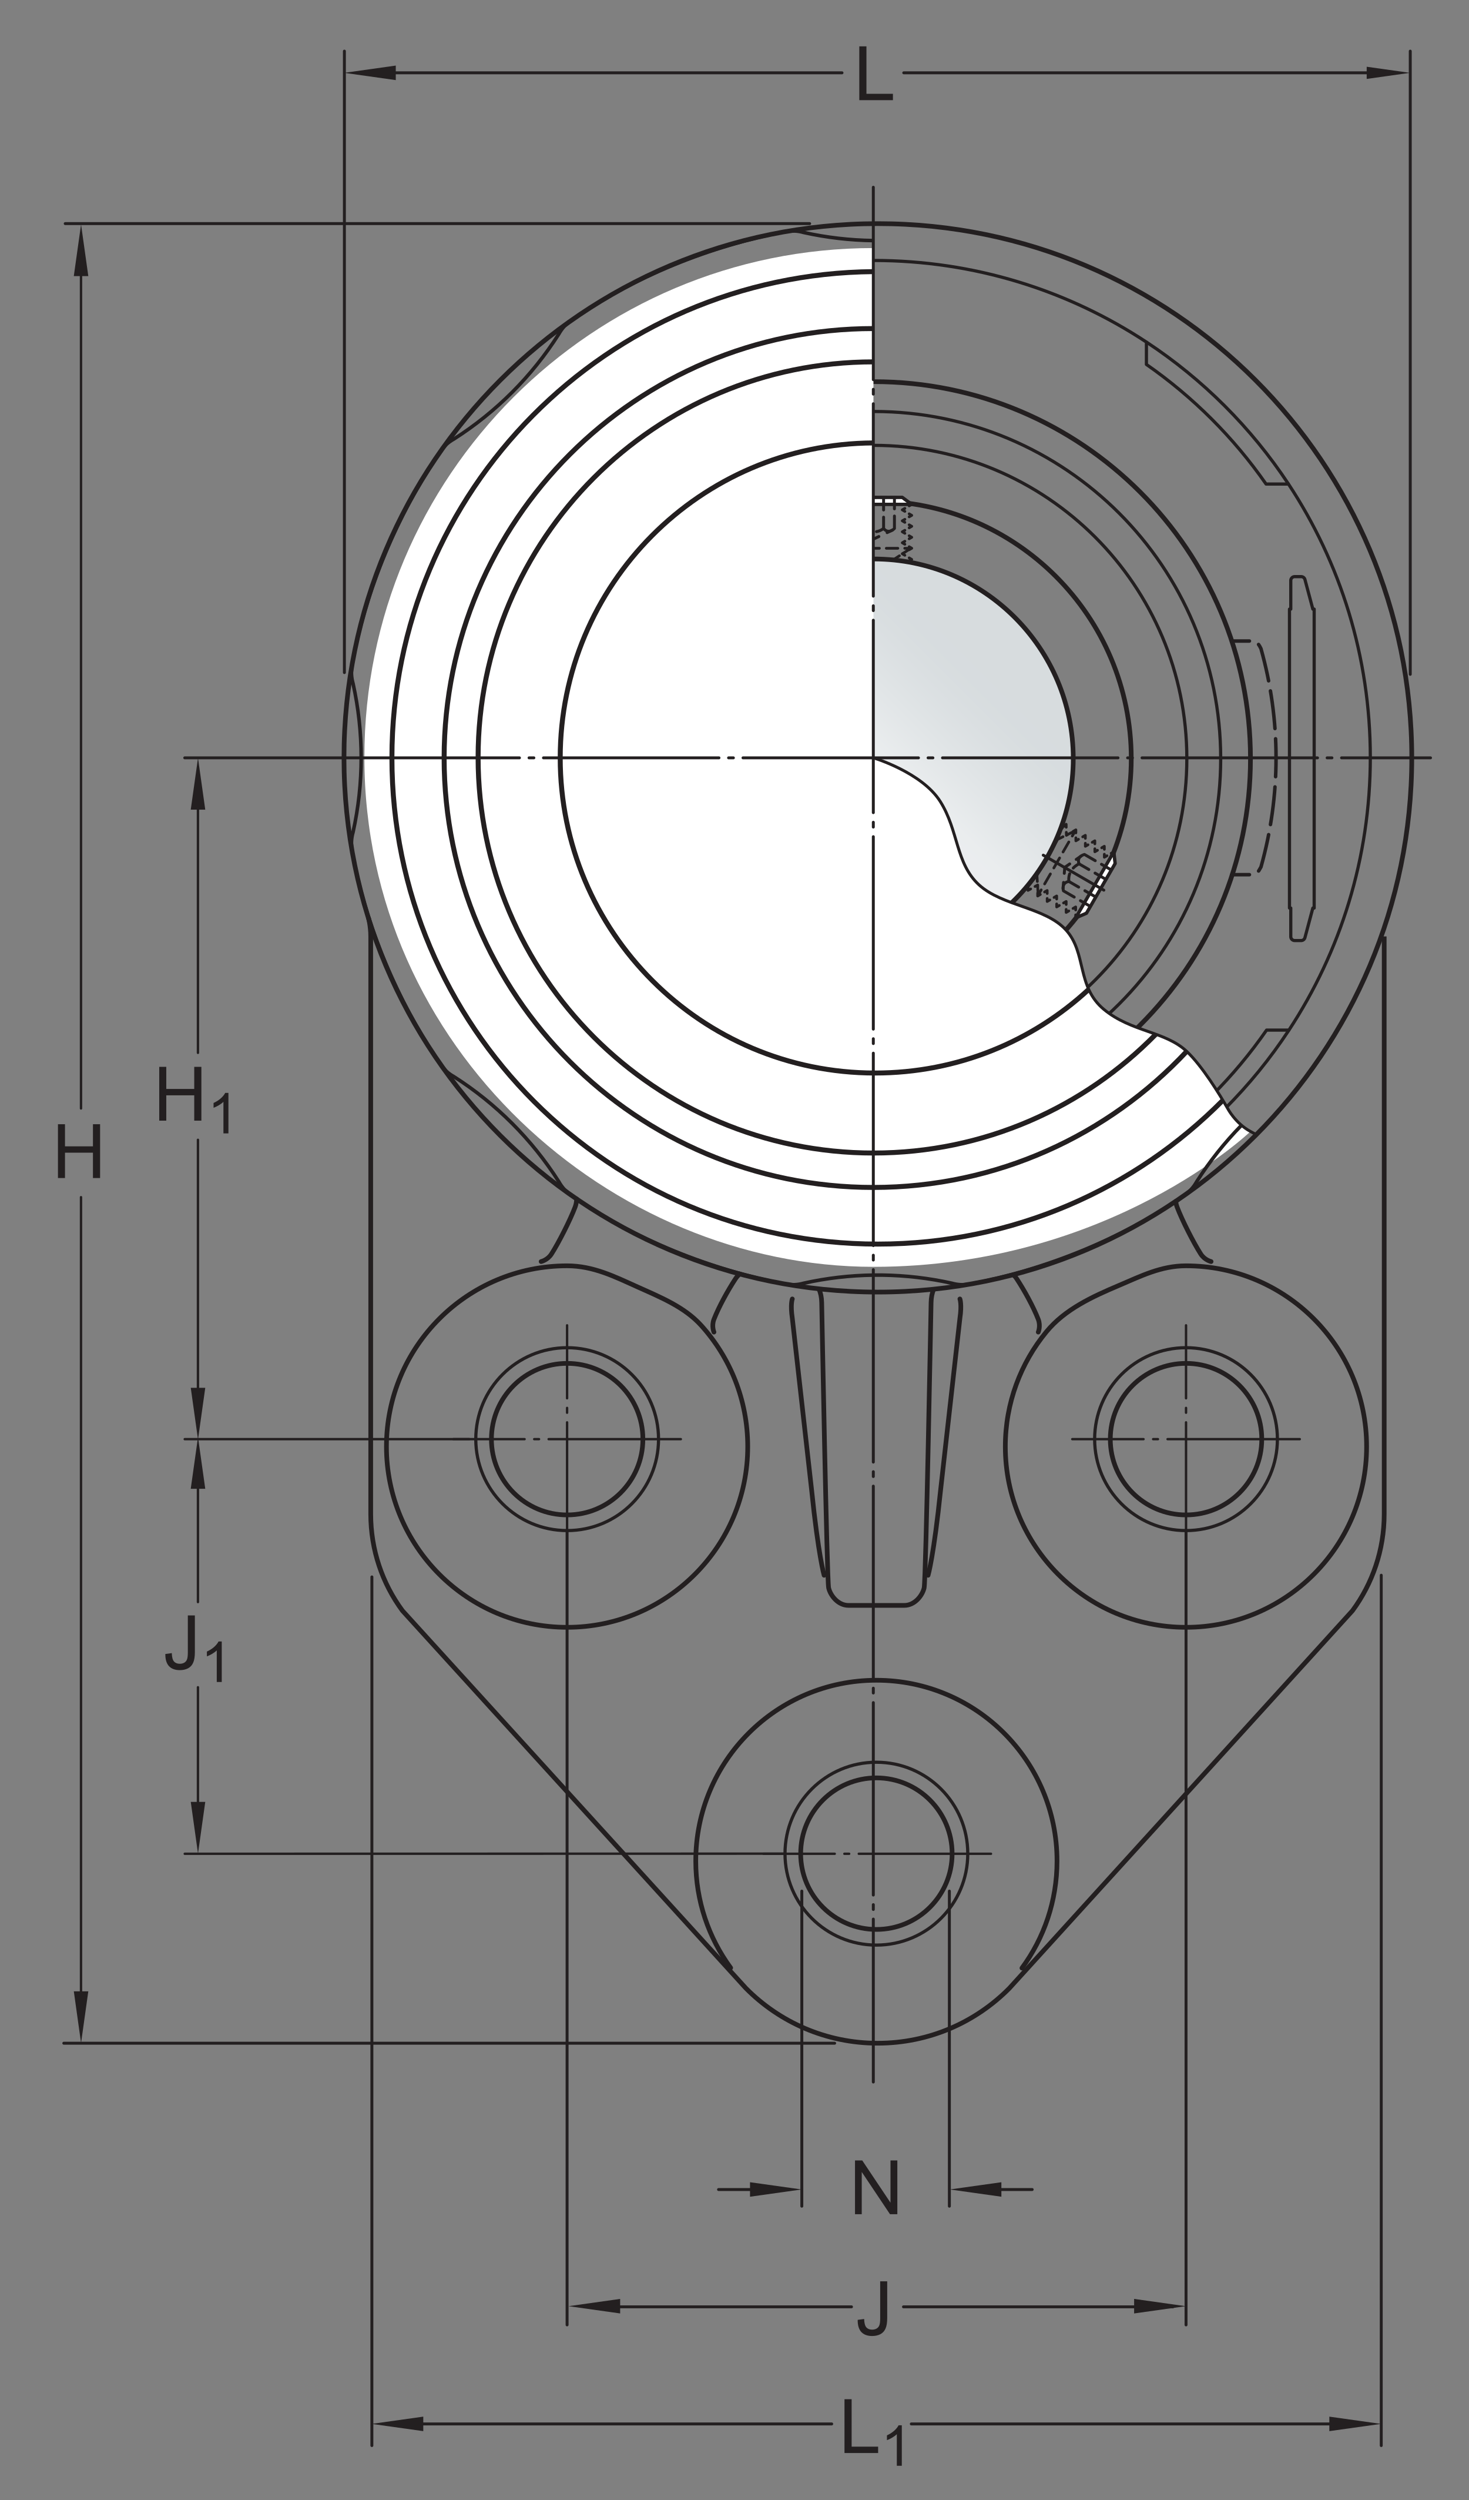 <?xml version="1.0" encoding="UTF-8"?>
<svg xmlns="http://www.w3.org/2000/svg" xmlns:xlink="http://www.w3.org/1999/xlink" width="234.75pt" height="399.29pt" viewBox="0 0 234.75 399.29" version="1.1">
<rect x="0" y="0" width="234.75" height="399.29" fill="#808080" stroke="none"/>
<defs>
<g>
<symbol overflow="visible" id="glyph0-0">
<path style="stroke:none;" d="M 1.5 0 L 1.5 -7.5 L 7.5 -7.5 L 7.5 0 Z M 1.688 -0.188 L 7.312 -0.188 L 7.312 -7.312 L 1.688 -7.312 Z M 1.688 -0.188 "/>
</symbol>
<symbol overflow="visible" id="glyph0-1">
<path style="stroke:none;" d="M 0.922 0 L 0.922 -8.594 L 2.078 -8.594 L 6.594 -1.844 L 6.594 -8.594 L 7.688 -8.594 L 7.688 0 L 6.516 0 L 2 -6.75 L 2 0 Z M 0.922 0 "/>
</symbol>
<symbol overflow="visible" id="glyph0-2">
<path style="stroke:none;" d="M 0.344 -2.438 L 1.375 -2.578 C 1.395 -1.922 1.516 -1.473 1.734 -1.234 C 1.953 -0.992 2.258 -0.875 2.656 -0.875 C 2.938 -0.875 3.18 -0.938 3.391 -1.062 C 3.598 -1.195 3.738 -1.375 3.812 -1.594 C 3.895 -1.82 3.938 -2.18 3.938 -2.672 L 3.938 -8.594 L 5.062 -8.594 L 5.062 -2.734 C 5.062 -2.016 4.973 -1.457 4.797 -1.062 C 4.629 -0.664 4.359 -0.363 3.984 -0.156 C 3.609 0.039 3.164 0.141 2.656 0.141 C 1.906 0.141 1.328 -0.07 0.922 -0.5 C 0.523 -0.938 0.332 -1.582 0.344 -2.438 Z M 0.344 -2.438 "/>
</symbol>
<symbol overflow="visible" id="glyph0-3">
<path style="stroke:none;" d="M 0.875 0 L 0.875 -8.594 L 2.016 -8.594 L 2.016 -1.016 L 6.25 -1.016 L 6.25 0 Z M 0.875 0 "/>
</symbol>
<symbol overflow="visible" id="glyph0-4">
<path style="stroke:none;" d="M 0.969 0 L 0.969 -8.594 L 2.094 -8.594 L 2.094 -5.062 L 6.562 -5.062 L 6.562 -8.594 L 7.703 -8.594 L 7.703 0 L 6.562 0 L 6.562 -4.047 L 2.094 -4.047 L 2.094 0 Z M 0.969 0 "/>
</symbol>
<symbol overflow="visible" id="glyph1-0">
<path style="stroke:none;" d="M 1.125 0 L 1.125 -5.625 L 5.625 -5.625 L 5.625 0 Z M 1.266 -0.141 L 5.484 -0.141 L 5.484 -5.484 L 1.266 -5.484 Z M 1.266 -0.141 "/>
</symbol>
<symbol overflow="visible" id="glyph1-1">
<path style="stroke:none;" d="M 3.359 0 L 2.562 0 L 2.562 -5.047 C 2.375 -4.859 2.125 -4.672 1.812 -4.484 C 1.5 -4.305 1.223 -4.176 0.984 -4.094 L 0.984 -4.859 C 1.422 -5.055 1.805 -5.301 2.141 -5.594 C 2.473 -5.895 2.707 -6.188 2.844 -6.469 L 3.359 -6.469 Z M 3.359 0 "/>
</symbol>
</g>
<clipPath id="clip1">
  <path d="M 107 89 L 172 89 L 172 154 L 107 154 Z M 107 89 "/>
</clipPath>
<clipPath id="clip2">
  <path d="M 107.758 121.148 C 107.758 138.754 122.027 153.023 139.633 153.023 C 157.238 153.023 171.508 138.754 171.508 121.148 C 171.508 103.547 157.238 89.273 139.633 89.273 C 122.027 89.273 107.758 103.547 107.758 121.148 "/>
</clipPath>
<clipPath id="clip3">
  <path d="M 107.758 121.148 C 107.758 138.754 122.027 153.023 139.633 153.023 C 157.238 153.023 171.508 138.754 171.508 121.148 C 171.508 103.547 157.238 89.273 139.633 89.273 C 122.027 89.273 107.758 103.547 107.758 121.148 "/>
</clipPath>
<linearGradient id="linear0" gradientUnits="userSpaceOnUse" x1="-0.207" y1="0" x2="1.207" y2="0" gradientTransform="matrix(45.078,-45.078,45.078,45.078,117.094,143.689)">
<stop offset="0" style="stop-color:rgb(84.215%,86.259%,87.209%);stop-opacity:1;"/>
<stop offset="0.125" style="stop-color:rgb(84.215%,86.259%,87.209%);stop-opacity:1;"/>
<stop offset="0.156" style="stop-color:rgb(84.369%,86.397%,87.338%);stop-opacity:1;"/>
<stop offset="0.164" style="stop-color:rgb(84.647%,86.642%,87.569%);stop-opacity:1;"/>
<stop offset="0.172" style="stop-color:rgb(84.892%,86.861%,87.773%);stop-opacity:1;"/>
<stop offset="0.18" style="stop-color:rgb(85.136%,87.077%,87.976%);stop-opacity:1;"/>
<stop offset="0.188" style="stop-color:rgb(85.384%,87.296%,88.181%);stop-opacity:1;"/>
<stop offset="0.195" style="stop-color:rgb(85.629%,87.514%,88.385%);stop-opacity:1;"/>
<stop offset="0.203" style="stop-color:rgb(85.875%,87.73%,88.588%);stop-opacity:1;"/>
<stop offset="0.211" style="stop-color:rgb(86.121%,87.949%,88.791%);stop-opacity:1;"/>
<stop offset="0.219" style="stop-color:rgb(86.366%,88.165%,88.994%);stop-opacity:1;"/>
<stop offset="0.227" style="stop-color:rgb(86.612%,88.382%,89.197%);stop-opacity:1;"/>
<stop offset="0.234" style="stop-color:rgb(86.858%,88.599%,89.4%);stop-opacity:1;"/>
<stop offset="0.242" style="stop-color:rgb(87.103%,88.815%,89.603%);stop-opacity:1;"/>
<stop offset="0.25" style="stop-color:rgb(87.35%,89.032%,89.806%);stop-opacity:1;"/>
<stop offset="0.258" style="stop-color:rgb(87.596%,89.25%,90.009%);stop-opacity:1;"/>
<stop offset="0.266" style="stop-color:rgb(87.842%,89.465%,90.21%);stop-opacity:1;"/>
<stop offset="0.273" style="stop-color:rgb(88.089%,89.684%,90.413%);stop-opacity:1;"/>
<stop offset="0.281" style="stop-color:rgb(88.335%,89.899%,90.614%);stop-opacity:1;"/>
<stop offset="0.289" style="stop-color:rgb(88.58%,90.114%,90.816%);stop-opacity:1;"/>
<stop offset="0.297" style="stop-color:rgb(88.824%,90.329%,91.017%);stop-opacity:1;"/>
<stop offset="0.305" style="stop-color:rgb(89.072%,90.546%,91.219%);stop-opacity:1;"/>
<stop offset="0.312" style="stop-color:rgb(89.316%,90.759%,91.418%);stop-opacity:1;"/>
<stop offset="0.32" style="stop-color:rgb(89.561%,90.974%,91.62%);stop-opacity:1;"/>
<stop offset="0.328" style="stop-color:rgb(89.807%,91.19%,91.82%);stop-opacity:1;"/>
<stop offset="0.336" style="stop-color:rgb(90.05%,91.403%,92.018%);stop-opacity:1;"/>
<stop offset="0.344" style="stop-color:rgb(90.295%,91.617%,92.218%);stop-opacity:1;"/>
<stop offset="0.352" style="stop-color:rgb(90.538%,91.829%,92.415%);stop-opacity:1;"/>
<stop offset="0.359" style="stop-color:rgb(90.782%,92.041%,92.613%);stop-opacity:1;"/>
<stop offset="0.367" style="stop-color:rgb(91.023%,92.253%,92.812%);stop-opacity:1;"/>
<stop offset="0.375" style="stop-color:rgb(91.264%,92.462%,93.005%);stop-opacity:1;"/>
<stop offset="0.383" style="stop-color:rgb(91.504%,92.673%,93.201%);stop-opacity:1;"/>
<stop offset="0.391" style="stop-color:rgb(91.742%,92.879%,93.393%);stop-opacity:1;"/>
<stop offset="0.406" style="stop-color:rgb(91.924%,93.037%,93.541%);stop-opacity:1;"/>
<stop offset="0.438" style="stop-color:rgb(91.988%,93.094%,93.594%);stop-opacity:1;"/>
<stop offset="0.5" style="stop-color:rgb(91.988%,93.094%,93.594%);stop-opacity:1;"/>
<stop offset="0.516" style="stop-color:rgb(91.835%,92.96%,93.469%);stop-opacity:1;"/>
<stop offset="0.523" style="stop-color:rgb(91.499%,92.668%,93.198%);stop-opacity:1;"/>
<stop offset="0.531" style="stop-color:rgb(91.136%,92.352%,92.903%);stop-opacity:1;"/>
<stop offset="0.539" style="stop-color:rgb(90.779%,92.039%,92.612%);stop-opacity:1;"/>
<stop offset="0.547" style="stop-color:rgb(90.424%,91.73%,92.323%);stop-opacity:1;"/>
<stop offset="0.555" style="stop-color:rgb(90.076%,91.425%,92.039%);stop-opacity:1;"/>
<stop offset="0.562" style="stop-color:rgb(89.732%,91.124%,91.759%);stop-opacity:1;"/>
<stop offset="0.57" style="stop-color:rgb(89.392%,90.826%,91.481%);stop-opacity:1;"/>
<stop offset="0.578" style="stop-color:rgb(89.059%,90.533%,91.208%);stop-opacity:1;"/>
<stop offset="0.586" style="stop-color:rgb(88.73%,90.245%,90.938%);stop-opacity:1;"/>
<stop offset="0.594" style="stop-color:rgb(88.405%,89.961%,90.672%);stop-opacity:1;"/>
<stop offset="0.602" style="stop-color:rgb(88.087%,89.682%,90.411%);stop-opacity:1;"/>
<stop offset="0.609" style="stop-color:rgb(87.775%,89.406%,90.155%);stop-opacity:1;"/>
<stop offset="0.617" style="stop-color:rgb(87.466%,89.136%,89.902%);stop-opacity:1;"/>
<stop offset="0.625" style="stop-color:rgb(87.167%,88.872%,89.656%);stop-opacity:1;"/>
<stop offset="0.633" style="stop-color:rgb(86.874%,88.614%,89.413%);stop-opacity:1;"/>
<stop offset="0.641" style="stop-color:rgb(86.588%,88.361%,89.177%);stop-opacity:1;"/>
<stop offset="0.648" style="stop-color:rgb(86.31%,88.115%,88.947%);stop-opacity:1;"/>
<stop offset="0.656" style="stop-color:rgb(86.038%,87.875%,88.722%);stop-opacity:1;"/>
<stop offset="0.664" style="stop-color:rgb(85.776%,87.642%,88.506%);stop-opacity:1;"/>
<stop offset="0.672" style="stop-color:rgb(85.521%,87.418%,88.295%);stop-opacity:1;"/>
<stop offset="0.68" style="stop-color:rgb(85.28%,87.204%,88.094%);stop-opacity:1;"/>
<stop offset="0.688" style="stop-color:rgb(85.048%,86.998%,87.903%);stop-opacity:1;"/>
<stop offset="0.703" style="stop-color:rgb(84.732%,86.719%,87.64%);stop-opacity:1;"/>
<stop offset="0.719" style="stop-color:rgb(84.38%,86.406%,87.347%);stop-opacity:1;"/>
<stop offset="0.75" style="stop-color:rgb(84.222%,86.266%,87.216%);stop-opacity:1;"/>
<stop offset="1" style="stop-color:rgb(84.215%,86.259%,87.209%);stop-opacity:1;"/>
</linearGradient>
</defs>
<g id="surface1">
<path style="fill:none;stroke-width:5.1;stroke-linecap:butt;stroke-linejoin:round;stroke:rgb(13.73%,12.16%,12.549%);stroke-opacity:1;stroke-miterlimit:4;" d="M 1831.992 2132.158 C 1707.383 2048.564 1557.422 1999.814 1396.094 1999.814 C 1234.961 1999.814 1085.195 2048.447 960.664 2131.884 " transform="matrix(0.1,0,0,-0.1,0,399.29)"/>
<path style="fill:none;stroke-width:5.1;stroke-linecap:butt;stroke-linejoin:round;stroke:rgb(13.73%,12.16%,12.549%);stroke-opacity:1;stroke-miterlimit:4;" d="M 2059.766 2347.783 C 2000.195 2257.158 1922.578 2179.463 1831.992 2119.853 " transform="matrix(0.1,0,0,-0.1,0,399.29)"/>
<path style="fill:none;stroke-width:5.1;stroke-linecap:butt;stroke-linejoin:round;stroke:rgb(13.73%,12.16%,12.549%);stroke-opacity:1;stroke-miterlimit:4;" d="M 1832.031 3446.572 C 1922.188 3387.197 1999.531 3309.931 2059.023 3219.853 " transform="matrix(0.1,0,0,-0.1,0,399.29)"/>
<path style="fill:none;stroke-width:5.1;stroke-linecap:butt;stroke-linejoin:round;stroke:rgb(13.73%,12.16%,12.549%);stroke-opacity:1;stroke-miterlimit:4;" d="M 768.984 3219.814 C 820.977 3294.384 885.977 3359.267 960.664 3411.142 L 960.664 3446.884 C 1085.664 3529.072 1235.312 3576.923 1396.094 3576.923 C 1557.109 3576.923 1706.914 3528.955 1832.031 3446.572 L 1831.992 3410.869 C 1906.484 3359.033 1971.328 3294.267 2023.203 3219.853 L 2059.023 3219.853 C 2141.68 3094.58 2189.805 2944.541 2189.805 2783.213 C 2189.805 2622.431 2141.953 2472.783 2059.766 2347.783 L 2024.023 2347.783 C 1971.992 2272.861 1906.875 2207.705 1831.992 2155.595 L 1831.992 2119.853 C 1706.875 2037.47 1557.109 1989.541 1396.094 1989.541 C 1235.312 1989.541 1085.703 2037.353 960.703 2119.541 L 960.664 2155.283 C 885.586 2207.47 820.312 2272.744 768.164 2347.822 L 732.383 2347.861 C 650.234 2472.861 602.422 2622.47 602.422 2783.213 C 602.422 2944.502 650.547 3094.541 733.203 3219.814 Z M 768.984 3219.814 " transform="matrix(0.1,0,0,-0.1,0,399.29)"/>
<g clip-path="url(#clip1)" clip-rule="nonzero">
<g clip-path="url(#clip2)" clip-rule="nonzero">
<g clip-path="url(#clip3)" clip-rule="nonzero">
<path style=" stroke:none;fill-rule:nonzero;fill:url(#linear0);" d="M 75.883 121.148 L 139.633 184.898 L 203.383 121.148 L 139.633 57.398 Z M 75.883 121.148 "/>
</g>
</g>
</g>
<path style="fill:none;stroke-width:7.48;stroke-linecap:butt;stroke-linejoin:round;stroke:rgb(13.73%,12.16%,12.549%);stroke-opacity:1;stroke-miterlimit:4;" d="M 1715.078 2781.416 C 1715.078 2957.431 1572.383 3100.166 1396.328 3100.166 C 1220.273 3100.166 1077.578 2957.431 1077.578 2781.416 C 1077.578 2605.361 1220.273 2462.666 1396.328 2462.666 C 1572.383 2462.666 1715.078 2605.361 1715.078 2781.416 " transform="matrix(0.1,0,0,-0.1,0,399.29)"/>
<path style="fill:none;stroke-width:5.1;stroke-linecap:butt;stroke-linejoin:round;stroke:rgb(13.73%,12.16%,12.549%);stroke-opacity:1;stroke-miterlimit:4;" d="M 1896.602 2781.416 C 1896.602 3057.666 1672.617 3281.65 1396.328 3281.65 C 1120.039 3281.65 896.094 3057.666 896.094 2781.416 C 896.094 2505.127 1120.039 2281.142 1396.328 2281.142 C 1672.617 2281.142 1896.602 2505.127 1896.602 2781.416 " transform="matrix(0.1,0,0,-0.1,0,399.29)"/>
<path style="fill:none;stroke-width:7.48;stroke-linecap:butt;stroke-linejoin:round;stroke:rgb(13.73%,12.16%,12.549%);stroke-opacity:1;stroke-miterlimit:4;" d="M 1998.281 2781.416 C 1998.281 3113.877 1728.789 3383.369 1396.328 3383.369 C 1063.867 3383.369 794.375 3113.877 794.375 2781.416 C 794.375 2448.955 1063.867 2179.423 1396.328 2179.423 C 1728.789 2179.423 1998.281 2448.955 1998.281 2781.416 " transform="matrix(0.1,0,0,-0.1,0,399.29)"/>
<path style="fill:none;stroke-width:5.1;stroke-linecap:butt;stroke-linejoin:round;stroke:rgb(13.73%,12.16%,12.549%);stroke-opacity:1;stroke-miterlimit:4;" d="M 1950.703 2781.416 C 1950.703 3087.588 1702.5 3335.752 1396.328 3335.752 C 1090.195 3335.752 841.992 3087.588 841.992 2781.416 C 841.992 2475.244 1090.195 2227.041 1396.328 2227.041 C 1702.5 2227.041 1950.703 2475.244 1950.703 2781.416 " transform="matrix(0.1,0,0,-0.1,0,399.29)"/>
<path style="fill:none;stroke-width:7.48;stroke-linecap:butt;stroke-linejoin:round;stroke:rgb(13.73%,12.16%,12.549%);stroke-opacity:1;stroke-miterlimit:4;" d="M 1807.773 2781.416 C 1807.773 3008.642 1623.555 3192.822 1396.328 3192.822 C 1169.102 3192.822 984.883 3008.642 984.883 2781.416 C 984.883 2554.189 1169.102 2369.97 1396.328 2369.97 C 1623.555 2369.97 1807.773 2554.189 1807.773 2781.416 " transform="matrix(0.1,0,0,-0.1,0,399.29)"/>
<path style="fill:none;stroke-width:5.1;stroke-linecap:butt;stroke-linejoin:round;stroke:rgb(13.73%,12.16%,12.549%);stroke-opacity:1;stroke-miterlimit:4;" d="M 2100.078 2542.705 L 2100.078 3020.127 L 2097.969 3020.127 L 2085.312 3067.392 C 2084.609 3070.127 2082.109 3072.002 2079.297 3072.002 L 2068.906 3072.002 C 2065.469 3072.002 2062.695 3069.228 2062.695 3065.791 L 2062.695 3020.127 L 2060.625 3020.127 L 2060.625 2542.705 L 2062.695 2542.705 L 2062.695 2497.002 C 2062.695 2493.603 2065.469 2490.791 2068.906 2490.791 L 2079.297 2490.791 C 2082.109 2490.791 2084.609 2492.705 2085.312 2495.4 L 2097.969 2542.705 Z M 2100.078 2542.705 " transform="matrix(0.1,0,0,-0.1,0,399.29)"/>
<path style="fill-rule:nonzero;fill:rgb(100%,100%,100%);fill-opacity:1;stroke-width:5.37;stroke-linecap:butt;stroke-linejoin:round;stroke:rgb(13.73%,12.16%,12.549%);stroke-opacity:1;stroke-miterlimit:4;" d="M 1335.039 3187.353 L 1350.195 3198.564 L 1441.836 3198.564 L 1456.992 3187.353 Z M 1335.039 3187.353 " transform="matrix(0.1,0,0,-0.1,0,399.29)"/>
<path style="fill:none;stroke-width:4.39;stroke-linecap:round;stroke-linejoin:round;stroke:rgb(13.73%,12.16%,12.549%);stroke-opacity:1;stroke-miterlimit:4;" d="M 1347.422 3095.752 L 1342.812 3097.119 " transform="matrix(0.1,0,0,-0.1,0,399.29)"/>
<path style="fill:none;stroke-width:4.39;stroke-linecap:round;stroke-linejoin:round;stroke:rgb(13.73%,12.16%,12.549%);stroke-opacity:1;stroke-miterlimit:4;" d="M 1339.648 3098.056 L 1335.039 3099.423 L 1339.141 3101.923 " transform="matrix(0.1,0,0,-0.1,0,399.29)"/>
<path style="fill:none;stroke-width:4.39;stroke-linecap:round;stroke-linejoin:round;stroke:rgb(13.73%,12.16%,12.549%);stroke-opacity:1;stroke-miterlimit:4;" d="M 1346.094 3106.103 L 1350.195 3108.564 L 1346.055 3110.947 " transform="matrix(0.1,0,0,-0.1,0,399.29)"/>
<path style="fill:none;stroke-width:4.39;stroke-linecap:round;stroke-linejoin:round;stroke:rgb(13.73%,12.16%,12.549%);stroke-opacity:1;stroke-miterlimit:4;" d="M 1339.219 3114.931 L 1335.039 3117.314 L 1339.219 3119.736 " transform="matrix(0.1,0,0,-0.1,0,399.29)"/>
<path style="fill:none;stroke-width:4.39;stroke-linecap:round;stroke-linejoin:round;stroke:rgb(13.73%,12.16%,12.549%);stroke-opacity:1;stroke-miterlimit:4;" d="M 1346.055 3123.681 L 1350.195 3126.064 L 1346.055 3128.486 " transform="matrix(0.1,0,0,-0.1,0,399.29)"/>
<path style="fill:none;stroke-width:4.39;stroke-linecap:round;stroke-linejoin:round;stroke:rgb(13.73%,12.16%,12.549%);stroke-opacity:1;stroke-miterlimit:4;" d="M 1339.219 3132.431 L 1335.039 3134.814 L 1339.219 3137.236 " transform="matrix(0.1,0,0,-0.1,0,399.29)"/>
<path style="fill:none;stroke-width:4.39;stroke-linecap:round;stroke-linejoin:round;stroke:rgb(13.73%,12.16%,12.549%);stroke-opacity:1;stroke-miterlimit:4;" d="M 1346.055 3141.181 L 1350.195 3143.603 L 1346.055 3145.986 " transform="matrix(0.1,0,0,-0.1,0,399.29)"/>
<path style="fill:none;stroke-width:4.39;stroke-linecap:round;stroke-linejoin:round;stroke:rgb(13.73%,12.16%,12.549%);stroke-opacity:1;stroke-miterlimit:4;" d="M 1339.219 3149.931 L 1335.039 3152.353 L 1339.219 3154.736 " transform="matrix(0.1,0,0,-0.1,0,399.29)"/>
<path style="fill:none;stroke-width:4.39;stroke-linecap:round;stroke-linejoin:round;stroke:rgb(13.73%,12.16%,12.549%);stroke-opacity:1;stroke-miterlimit:4;" d="M 1346.055 3158.681 L 1350.195 3161.103 L 1346.055 3163.486 " transform="matrix(0.1,0,0,-0.1,0,399.29)"/>
<path style="fill:none;stroke-width:4.39;stroke-linecap:round;stroke-linejoin:round;stroke:rgb(13.73%,12.16%,12.549%);stroke-opacity:1;stroke-miterlimit:4;" d="M 1339.219 3167.47 L 1335.039 3169.853 L 1339.219 3172.275 " transform="matrix(0.1,0,0,-0.1,0,399.29)"/>
<path style="fill:none;stroke-width:4.39;stroke-linecap:round;stroke-linejoin:round;stroke:rgb(13.73%,12.16%,12.549%);stroke-opacity:1;stroke-miterlimit:4;" d="M 1346.055 3176.22 L 1350.195 3178.603 L 1346.055 3181.025 " transform="matrix(0.1,0,0,-0.1,0,399.29)"/>
<path style="fill:none;stroke-width:4.39;stroke-linecap:round;stroke-linejoin:round;stroke:rgb(13.73%,12.16%,12.549%);stroke-opacity:1;stroke-miterlimit:4;" d="M 1339.219 3184.97 L 1335.039 3187.353 L 1338.906 3190.244 " transform="matrix(0.1,0,0,-0.1,0,399.29)"/>
<path style="fill:none;stroke-width:4.39;stroke-linecap:round;stroke-linejoin:round;stroke:rgb(13.73%,12.16%,12.549%);stroke-opacity:1;stroke-dasharray:9.38,6.76;stroke-miterlimit:4;" d="M 1344.336 3194.228 L 1350.195 3198.564 L 1441.836 3198.564 L 1450.43 3192.236 " transform="matrix(0.1,0,0,-0.1,0,399.29)"/>
<path style="fill:none;stroke-width:4.39;stroke-linecap:round;stroke-linejoin:round;stroke:rgb(13.73%,12.16%,12.549%);stroke-opacity:1;stroke-miterlimit:4;" d="M 1453.125 3190.205 L 1456.992 3187.353 L 1452.852 3184.97 " transform="matrix(0.1,0,0,-0.1,0,399.29)"/>
<path style="fill:none;stroke-width:4.39;stroke-linecap:round;stroke-linejoin:round;stroke:rgb(13.73%,12.16%,12.549%);stroke-opacity:1;stroke-miterlimit:4;" d="M 1445.977 3181.025 L 1441.836 3178.603 L 1445.977 3176.22 " transform="matrix(0.1,0,0,-0.1,0,399.29)"/>
<path style="fill:none;stroke-width:4.39;stroke-linecap:round;stroke-linejoin:round;stroke:rgb(13.73%,12.16%,12.549%);stroke-opacity:1;stroke-miterlimit:4;" d="M 1452.852 3172.275 L 1456.992 3169.853 L 1452.852 3167.47 " transform="matrix(0.1,0,0,-0.1,0,399.29)"/>
<path style="fill:none;stroke-width:4.39;stroke-linecap:round;stroke-linejoin:round;stroke:rgb(13.73%,12.16%,12.549%);stroke-opacity:1;stroke-miterlimit:4;" d="M 1445.977 3163.486 L 1441.836 3161.103 L 1445.977 3158.681 " transform="matrix(0.1,0,0,-0.1,0,399.29)"/>
<path style="fill:none;stroke-width:4.39;stroke-linecap:round;stroke-linejoin:round;stroke:rgb(13.73%,12.16%,12.549%);stroke-opacity:1;stroke-miterlimit:4;" d="M 1452.852 3154.736 L 1456.992 3152.353 L 1452.852 3149.931 " transform="matrix(0.1,0,0,-0.1,0,399.29)"/>
<path style="fill:none;stroke-width:4.39;stroke-linecap:round;stroke-linejoin:round;stroke:rgb(13.73%,12.16%,12.549%);stroke-opacity:1;stroke-miterlimit:4;" d="M 1445.977 3145.986 L 1441.836 3143.603 L 1445.977 3141.181 " transform="matrix(0.1,0,0,-0.1,0,399.29)"/>
<path style="fill:none;stroke-width:4.39;stroke-linecap:round;stroke-linejoin:round;stroke:rgb(13.73%,12.16%,12.549%);stroke-opacity:1;stroke-miterlimit:4;" d="M 1452.852 3137.236 L 1456.992 3134.814 L 1452.852 3132.431 " transform="matrix(0.1,0,0,-0.1,0,399.29)"/>
<path style="fill:none;stroke-width:4.39;stroke-linecap:round;stroke-linejoin:round;stroke:rgb(13.73%,12.16%,12.549%);stroke-opacity:1;stroke-miterlimit:4;" d="M 1445.977 3128.486 L 1441.836 3126.064 L 1445.977 3123.681 " transform="matrix(0.1,0,0,-0.1,0,399.29)"/>
<path style="fill:none;stroke-width:4.39;stroke-linecap:round;stroke-linejoin:round;stroke:rgb(13.73%,12.16%,12.549%);stroke-opacity:1;stroke-miterlimit:4;" d="M 1452.852 3119.736 L 1456.992 3117.314 L 1452.852 3114.931 " transform="matrix(0.1,0,0,-0.1,0,399.29)"/>
<path style="fill:none;stroke-width:4.39;stroke-linecap:round;stroke-linejoin:round;stroke:rgb(13.73%,12.16%,12.549%);stroke-opacity:1;stroke-miterlimit:4;" d="M 1445.977 3110.947 L 1441.836 3108.564 L 1445.938 3106.103 " transform="matrix(0.1,0,0,-0.1,0,399.29)"/>
<path style="fill:none;stroke-width:4.39;stroke-linecap:round;stroke-linejoin:round;stroke:rgb(13.73%,12.16%,12.549%);stroke-opacity:1;stroke-miterlimit:4;" d="M 1452.891 3101.923 L 1456.992 3099.423 L 1450.352 3095.752 " transform="matrix(0.1,0,0,-0.1,0,399.29)"/>
<path style="fill:none;stroke-width:4.39;stroke-linecap:round;stroke-linejoin:round;stroke:rgb(13.73%,12.16%,12.549%);stroke-opacity:1;stroke-miterlimit:4;" d="M 1447.422 3111.963 L 1455.43 3117.275 L 1445.82 3117.275 " transform="matrix(0.1,0,0,-0.1,0,399.29)"/>
<path style="fill:none;stroke-width:4.39;stroke-linecap:round;stroke-linejoin:round;stroke:rgb(13.73%,12.16%,12.549%);stroke-opacity:1;stroke-dasharray:18.41,11.05;stroke-miterlimit:4;" d="M 1434.766 3117.275 L 1351.953 3117.275 " transform="matrix(0.1,0,0,-0.1,0,399.29)"/>
<path style="fill:none;stroke-width:4.39;stroke-linecap:round;stroke-linejoin:round;stroke:rgb(13.73%,12.16%,12.549%);stroke-opacity:1;stroke-miterlimit:4;" d="M 1346.406 3117.275 L 1336.797 3117.275 L 1344.766 3111.884 " transform="matrix(0.1,0,0,-0.1,0,399.29)"/>
<path style="fill:none;stroke-width:4.39;stroke-linecap:round;stroke-linejoin:round;stroke:rgb(13.73%,12.16%,12.549%);stroke-opacity:1;stroke-dasharray:20.39,12.23;stroke-miterlimit:4;" d="M 1354.883 3105.009 L 1362.695 3099.697 L 1429.062 3099.814 L 1442.344 3108.603 " transform="matrix(0.1,0,0,-0.1,0,399.29)"/>
<path style="fill:none;stroke-width:4.68;stroke-linecap:round;stroke-linejoin:round;stroke:rgb(13.73%,12.16%,12.549%);stroke-opacity:1;stroke-dasharray:18.05,11.52;stroke-miterlimit:4;" d="M 1379.531 3148.877 L 1379.531 3198.33 " transform="matrix(0.1,0,0,-0.1,0,399.29)"/>
<path style="fill:none;stroke-width:4.68;stroke-linecap:round;stroke-linejoin:round;stroke:rgb(13.73%,12.16%,12.549%);stroke-opacity:1;stroke-dasharray:22.82,13.83;stroke-miterlimit:4;" d="M 1362.188 3148.877 C 1362.188 3148.877 1371.406 3138.916 1379.531 3148.877 " transform="matrix(0.1,0,0,-0.1,0,399.29)"/>
<path style="fill:none;stroke-width:4.68;stroke-linecap:round;stroke-linejoin:round;stroke:rgb(13.73%,12.16%,12.549%);stroke-opacity:1;stroke-dasharray:18.05,11.52;stroke-miterlimit:4;" d="M 1362.188 3198.33 L 1362.188 3148.877 " transform="matrix(0.1,0,0,-0.1,0,399.29)"/>
<path style="fill:none;stroke-width:4.68;stroke-linecap:round;stroke-linejoin:round;stroke:rgb(13.73%,12.16%,12.549%);stroke-opacity:1;stroke-dasharray:18.05,11.52;stroke-miterlimit:4;" d="M 1411.992 3148.877 L 1411.992 3198.33 " transform="matrix(0.1,0,0,-0.1,0,399.29)"/>
<path style="fill:none;stroke-width:4.68;stroke-linecap:round;stroke-linejoin:round;stroke:rgb(13.73%,12.16%,12.549%);stroke-opacity:1;stroke-dasharray:22.82,13.83;stroke-miterlimit:4;" d="M 1429.336 3148.877 C 1429.336 3148.877 1420.078 3138.916 1411.992 3148.877 " transform="matrix(0.1,0,0,-0.1,0,399.29)"/>
<path style="fill:none;stroke-width:4.68;stroke-linecap:round;stroke-linejoin:round;stroke:rgb(13.73%,12.16%,12.549%);stroke-opacity:1;stroke-dasharray:18.05,11.52;stroke-miterlimit:4;" d="M 1429.336 3198.33 L 1429.336 3148.877 " transform="matrix(0.1,0,0,-0.1,0,399.29)"/>
<path style="fill:none;stroke-width:4.68;stroke-linecap:round;stroke-linejoin:round;stroke:rgb(13.73%,12.16%,12.549%);stroke-opacity:1;stroke-dasharray:11.52,10.76;stroke-miterlimit:4;" d="M 1379.531 3148.877 C 1379.531 3148.877 1395.781 3136.728 1411.992 3148.877 " transform="matrix(0.1,0,0,-0.1,0,399.29)"/>
<path style="fill:none;stroke-width:4.68;stroke-linecap:round;stroke-linejoin:round;stroke:rgb(13.73%,12.16%,12.549%);stroke-opacity:1;stroke-miterlimit:4;" d="M 1366.992 3145.556 L 1375.664 3141.455 " transform="matrix(0.1,0,0,-0.1,0,399.29)"/>
<path style="fill:none;stroke-width:4.68;stroke-linecap:round;stroke-linejoin:round;stroke:rgb(13.73%,12.16%,12.549%);stroke-opacity:1;stroke-miterlimit:4;" d="M 1387.109 3136.025 L 1395.781 3131.923 L 1404.453 3136.025 " transform="matrix(0.1,0,0,-0.1,0,399.29)"/>
<path style="fill:none;stroke-width:4.68;stroke-linecap:round;stroke-linejoin:round;stroke:rgb(13.73%,12.16%,12.549%);stroke-opacity:1;stroke-miterlimit:4;" d="M 1417.617 3142.275 L 1426.289 3146.377 " transform="matrix(0.1,0,0,-0.1,0,399.29)"/>
<path style="fill-rule:nonzero;fill:rgb(100%,100%,100%);fill-opacity:1;stroke-width:5.37;stroke-linecap:butt;stroke-linejoin:round;stroke:rgb(13.73%,12.16%,12.549%);stroke-opacity:1;stroke-miterlimit:4;" d="M 1779.922 2632.588 L 1782.031 2613.838 L 1736.211 2534.463 L 1718.945 2526.963 Z M 1779.922 2632.588 " transform="matrix(0.1,0,0,-0.1,0,399.29)"/>
<path style="fill:none;stroke-width:4.39;stroke-linecap:round;stroke-linejoin:round;stroke:rgb(13.73%,12.16%,12.549%);stroke-opacity:1;stroke-miterlimit:4;" d="M 1694.375 2667.666 L 1697.852 2670.947 " transform="matrix(0.1,0,0,-0.1,0,399.29)"/>
<path style="fill:none;stroke-width:4.39;stroke-linecap:round;stroke-linejoin:round;stroke:rgb(13.73%,12.16%,12.549%);stroke-opacity:1;stroke-miterlimit:4;" d="M 1700.273 2673.213 L 1703.75 2676.533 L 1703.867 2671.728 " transform="matrix(0.1,0,0,-0.1,0,399.29)"/>
<path style="fill:none;stroke-width:4.39;stroke-linecap:round;stroke-linejoin:round;stroke:rgb(13.73%,12.16%,12.549%);stroke-opacity:1;stroke-miterlimit:4;" d="M 1703.984 2663.642 L 1704.102 2658.838 L 1708.242 2661.259 " transform="matrix(0.1,0,0,-0.1,0,399.29)"/>
<path style="fill:none;stroke-width:4.39;stroke-linecap:round;stroke-linejoin:round;stroke:rgb(13.73%,12.16%,12.549%);stroke-opacity:1;stroke-miterlimit:4;" d="M 1715.078 2665.205 L 1719.258 2667.588 L 1719.258 2662.783 " transform="matrix(0.1,0,0,-0.1,0,399.29)"/>
<path style="fill:none;stroke-width:4.39;stroke-linecap:round;stroke-linejoin:round;stroke:rgb(13.73%,12.16%,12.549%);stroke-opacity:1;stroke-miterlimit:4;" d="M 1719.258 2654.892 L 1719.258 2650.088 L 1723.398 2652.509 " transform="matrix(0.1,0,0,-0.1,0,399.29)"/>
<path style="fill:none;stroke-width:4.39;stroke-linecap:round;stroke-linejoin:round;stroke:rgb(13.73%,12.16%,12.549%);stroke-opacity:1;stroke-miterlimit:4;" d="M 1730.234 2656.416 L 1734.414 2658.838 L 1734.414 2654.033 " transform="matrix(0.1,0,0,-0.1,0,399.29)"/>
<path style="fill:none;stroke-width:4.39;stroke-linecap:round;stroke-linejoin:round;stroke:rgb(13.73%,12.16%,12.549%);stroke-opacity:1;stroke-miterlimit:4;" d="M 1734.414 2646.142 L 1734.414 2641.338 L 1738.594 2643.72 " transform="matrix(0.1,0,0,-0.1,0,399.29)"/>
<path style="fill:none;stroke-width:4.39;stroke-linecap:round;stroke-linejoin:round;stroke:rgb(13.73%,12.16%,12.549%);stroke-opacity:1;stroke-miterlimit:4;" d="M 1745.43 2647.666 L 1749.57 2650.088 L 1749.57 2645.283 " transform="matrix(0.1,0,0,-0.1,0,399.29)"/>
<path style="fill:none;stroke-width:4.39;stroke-linecap:round;stroke-linejoin:round;stroke:rgb(13.73%,12.16%,12.549%);stroke-opacity:1;stroke-miterlimit:4;" d="M 1749.609 2637.392 L 1749.609 2632.588 L 1753.75 2634.97 " transform="matrix(0.1,0,0,-0.1,0,399.29)"/>
<path style="fill:none;stroke-width:4.39;stroke-linecap:round;stroke-linejoin:round;stroke:rgb(13.73%,12.16%,12.549%);stroke-opacity:1;stroke-miterlimit:4;" d="M 1760.586 2638.916 L 1764.766 2641.338 L 1764.766 2636.533 " transform="matrix(0.1,0,0,-0.1,0,399.29)"/>
<path style="fill:none;stroke-width:4.39;stroke-linecap:round;stroke-linejoin:round;stroke:rgb(13.73%,12.16%,12.549%);stroke-opacity:1;stroke-miterlimit:4;" d="M 1764.766 2628.603 L 1764.766 2623.838 L 1768.906 2626.22 " transform="matrix(0.1,0,0,-0.1,0,399.29)"/>
<path style="fill:none;stroke-width:4.39;stroke-linecap:round;stroke-linejoin:round;stroke:rgb(13.73%,12.16%,12.549%);stroke-opacity:1;stroke-miterlimit:4;" d="M 1775.742 2630.166 L 1779.922 2632.588 L 1780.469 2627.783 " transform="matrix(0.1,0,0,-0.1,0,399.29)"/>
<path style="fill:none;stroke-width:4.39;stroke-linecap:round;stroke-linejoin:round;stroke:rgb(13.73%,12.16%,12.549%);stroke-opacity:1;stroke-dasharray:9.38,6.76;stroke-miterlimit:4;" d="M 1781.211 2621.064 L 1782.031 2613.838 L 1736.211 2534.502 L 1726.445 2530.205 " transform="matrix(0.1,0,0,-0.1,0,399.29)"/>
<path style="fill:none;stroke-width:4.39;stroke-linecap:round;stroke-linejoin:round;stroke:rgb(13.73%,12.16%,12.549%);stroke-opacity:1;stroke-miterlimit:4;" d="M 1723.32 2528.877 L 1718.945 2526.963 L 1718.945 2531.767 " transform="matrix(0.1,0,0,-0.1,0,399.29)"/>
<path style="fill:none;stroke-width:4.39;stroke-linecap:round;stroke-linejoin:round;stroke:rgb(13.73%,12.16%,12.549%);stroke-opacity:1;stroke-miterlimit:4;" d="M 1718.945 2539.658 L 1718.945 2544.463 L 1714.766 2542.041 " transform="matrix(0.1,0,0,-0.1,0,399.29)"/>
<path style="fill:none;stroke-width:4.39;stroke-linecap:round;stroke-linejoin:round;stroke:rgb(13.73%,12.16%,12.549%);stroke-opacity:1;stroke-miterlimit:4;" d="M 1707.93 2538.095 L 1703.75 2535.713 L 1703.75 2540.517 " transform="matrix(0.1,0,0,-0.1,0,399.29)"/>
<path style="fill:none;stroke-width:4.39;stroke-linecap:round;stroke-linejoin:round;stroke:rgb(13.73%,12.16%,12.549%);stroke-opacity:1;stroke-miterlimit:4;" d="M 1703.789 2548.408 L 1703.789 2553.213 L 1699.609 2550.791 " transform="matrix(0.1,0,0,-0.1,0,399.29)"/>
<path style="fill:none;stroke-width:4.39;stroke-linecap:round;stroke-linejoin:round;stroke:rgb(13.73%,12.16%,12.549%);stroke-opacity:1;stroke-miterlimit:4;" d="M 1692.773 2546.845 L 1688.594 2544.463 L 1688.594 2549.267 " transform="matrix(0.1,0,0,-0.1,0,399.29)"/>
<path style="fill:none;stroke-width:4.39;stroke-linecap:round;stroke-linejoin:round;stroke:rgb(13.73%,12.16%,12.549%);stroke-opacity:1;stroke-miterlimit:4;" d="M 1688.594 2557.158 L 1688.594 2561.963 L 1684.453 2559.58 " transform="matrix(0.1,0,0,-0.1,0,399.29)"/>
<path style="fill:none;stroke-width:4.39;stroke-linecap:round;stroke-linejoin:round;stroke:rgb(13.73%,12.16%,12.549%);stroke-opacity:1;stroke-miterlimit:4;" d="M 1677.578 2555.595 L 1673.438 2553.213 L 1673.438 2558.017 " transform="matrix(0.1,0,0,-0.1,0,399.29)"/>
<path style="fill:none;stroke-width:4.39;stroke-linecap:round;stroke-linejoin:round;stroke:rgb(13.73%,12.16%,12.549%);stroke-opacity:1;stroke-miterlimit:4;" d="M 1673.438 2565.947 L 1673.438 2570.713 L 1669.297 2568.33 " transform="matrix(0.1,0,0,-0.1,0,399.29)"/>
<path style="fill:none;stroke-width:4.39;stroke-linecap:round;stroke-linejoin:round;stroke:rgb(13.73%,12.16%,12.549%);stroke-opacity:1;stroke-miterlimit:4;" d="M 1662.422 2564.384 L 1658.242 2561.963 L 1658.242 2566.767 " transform="matrix(0.1,0,0,-0.1,0,399.29)"/>
<path style="fill:none;stroke-width:4.39;stroke-linecap:round;stroke-linejoin:round;stroke:rgb(13.73%,12.16%,12.549%);stroke-opacity:1;stroke-miterlimit:4;" d="M 1658.281 2574.697 L 1658.281 2579.463 L 1654.062 2577.158 " transform="matrix(0.1,0,0,-0.1,0,399.29)"/>
<path style="fill:none;stroke-width:4.39;stroke-linecap:round;stroke-linejoin:round;stroke:rgb(13.73%,12.16%,12.549%);stroke-opacity:1;stroke-miterlimit:4;" d="M 1646.992 2573.213 L 1642.773 2570.908 L 1642.891 2578.525 " transform="matrix(0.1,0,0,-0.1,0,399.29)"/>
<path style="fill:none;stroke-width:4.39;stroke-linecap:round;stroke-linejoin:round;stroke:rgb(13.73%,12.16%,12.549%);stroke-opacity:1;stroke-miterlimit:4;" d="M 1658.438 2572.939 L 1659.023 2563.369 L 1663.828 2571.689 " transform="matrix(0.1,0,0,-0.1,0,399.29)"/>
<path style="fill:none;stroke-width:4.39;stroke-linecap:round;stroke-linejoin:round;stroke:rgb(13.73%,12.16%,12.549%);stroke-opacity:1;stroke-dasharray:18.41,11.05;stroke-miterlimit:4;" d="M 1669.336 2581.22 L 1710.742 2652.978 " transform="matrix(0.1,0,0,-0.1,0,399.29)"/>
<path style="fill:none;stroke-width:4.39;stroke-linecap:round;stroke-linejoin:round;stroke:rgb(13.73%,12.16%,12.549%);stroke-opacity:1;stroke-miterlimit:4;" d="M 1713.516 2657.744 L 1718.32 2666.064 L 1709.688 2661.884 " transform="matrix(0.1,0,0,-0.1,0,399.29)"/>
<path style="fill:none;stroke-width:4.39;stroke-linecap:round;stroke-linejoin:round;stroke:rgb(13.73%,12.16%,12.549%);stroke-opacity:1;stroke-dasharray:20.39,12.23;stroke-miterlimit:4;" d="M 1698.672 2656.572 L 1690.117 2652.431 L 1657.07 2594.931 L 1658.047 2579.033 " transform="matrix(0.1,0,0,-0.1,0,399.29)"/>
<path style="fill:none;stroke-width:4.68;stroke-linecap:round;stroke-linejoin:round;stroke:rgb(13.73%,12.16%,12.549%);stroke-opacity:1;stroke-miterlimit:4;" d="M 1667.148 2627.158 L 1763.945 2571.259 " transform="matrix(0.1,0,0,-0.1,0,399.29)"/>
<path style="fill:none;stroke-width:4.68;stroke-linecap:round;stroke-linejoin:round;stroke:rgb(13.73%,12.16%,12.549%);stroke-opacity:1;stroke-dasharray:18.05,11.52;stroke-miterlimit:4;" d="M 1724.336 2613.291 L 1767.148 2588.564 " transform="matrix(0.1,0,0,-0.1,0,399.29)"/>
<path style="fill:none;stroke-width:4.68;stroke-linecap:round;stroke-linejoin:round;stroke:rgb(13.73%,12.16%,12.549%);stroke-opacity:1;stroke-dasharray:22.82,13.83;stroke-miterlimit:4;" d="M 1733.008 2628.291 C 1733.008 2628.291 1719.766 2625.322 1724.336 2613.291 " transform="matrix(0.1,0,0,-0.1,0,399.29)"/>
<path style="fill:none;stroke-width:4.68;stroke-linecap:round;stroke-linejoin:round;stroke:rgb(13.73%,12.16%,12.549%);stroke-opacity:1;stroke-dasharray:18.05,11.52;stroke-miterlimit:4;" d="M 1775.82 2603.564 L 1733.008 2628.291 " transform="matrix(0.1,0,0,-0.1,0,399.29)"/>
<path style="fill:none;stroke-width:4.68;stroke-linecap:round;stroke-linejoin:round;stroke:rgb(13.73%,12.16%,12.549%);stroke-opacity:1;stroke-dasharray:18.05,11.52;stroke-miterlimit:4;" d="M 1708.086 2585.166 L 1750.898 2560.439 " transform="matrix(0.1,0,0,-0.1,0,399.29)"/>
<path style="fill:none;stroke-width:4.68;stroke-linecap:round;stroke-linejoin:round;stroke:rgb(13.73%,12.16%,12.549%);stroke-opacity:1;stroke-dasharray:22.82,13.83;stroke-miterlimit:4;" d="M 1699.414 2570.166 C 1699.414 2570.166 1695.391 2583.134 1708.086 2585.166 " transform="matrix(0.1,0,0,-0.1,0,399.29)"/>
<path style="fill:none;stroke-width:4.68;stroke-linecap:round;stroke-linejoin:round;stroke:rgb(13.73%,12.16%,12.549%);stroke-opacity:1;stroke-dasharray:18.05,11.52;stroke-miterlimit:4;" d="M 1742.227 2545.439 L 1699.414 2570.166 " transform="matrix(0.1,0,0,-0.1,0,399.29)"/>
<path style="fill:none;stroke-width:4.68;stroke-linecap:round;stroke-linejoin:round;stroke:rgb(13.73%,12.16%,12.549%);stroke-opacity:1;stroke-dasharray:11.52,10.76;stroke-miterlimit:4;" d="M 1724.336 2613.291 C 1724.336 2613.291 1705.664 2605.322 1708.086 2585.166 " transform="matrix(0.1,0,0,-0.1,0,399.29)"/>
<path style="fill:none;stroke-width:4.68;stroke-linecap:round;stroke-linejoin:round;stroke:rgb(13.73%,12.16%,12.549%);stroke-opacity:1;stroke-miterlimit:4;" d="M 1727.734 2625.791 L 1719.844 2620.361 " transform="matrix(0.1,0,0,-0.1,0,399.29)"/>
<path style="fill:none;stroke-width:4.68;stroke-linecap:round;stroke-linejoin:round;stroke:rgb(13.73%,12.16%,12.549%);stroke-opacity:1;stroke-miterlimit:4;" d="M 1709.414 2613.173 L 1701.523 2607.705 L 1700.742 2598.134 " transform="matrix(0.1,0,0,-0.1,0,399.29)"/>
<path style="fill:none;stroke-width:4.68;stroke-linecap:round;stroke-linejoin:round;stroke:rgb(13.73%,12.16%,12.549%);stroke-opacity:1;stroke-miterlimit:4;" d="M 1699.57 2583.603 L 1698.789 2574.033 " transform="matrix(0.1,0,0,-0.1,0,399.29)"/>
<path style=" stroke:none;fill-rule:nonzero;fill:rgb(100%,100%,100%);fill-opacity:1;" d="M 58.227 120.969 C 58.227 76.039 94.648 39.617 139.578 39.617 L 139.578 121.031 C 139.578 121.031 147.324 123.344 150.262 128.012 C 153.199 132.684 152.699 137.883 156.449 141.312 C 160.199 144.746 167.027 144.871 170.348 148.527 C 173.668 152.18 172.016 157.574 176.395 161.199 C 180.777 164.824 186.242 164.684 189.66 167.93 C 192.387 170.523 195.41 175.68 196.535 177.637 C 197.539 179.387 199.828 180.699 199.828 180.699 C 199.828 180.699 177.328 202.32 139.578 202.32 C 97.574 202.32 58.227 167.324 58.227 120.969 "/>
<path style="fill:none;stroke-width:4.68;stroke-linecap:butt;stroke-linejoin:miter;stroke:rgb(13.73%,12.16%,12.549%);stroke-opacity:1;stroke-miterlimit:10;" d="M 1395.781 2782.588 C 1395.781 2782.588 1473.242 2759.463 1502.617 2712.783 C 1531.992 2666.103 1526.992 2614.072 1564.492 2579.736 C 1601.992 2545.439 1670.273 2544.189 1703.477 2507.627 C 1736.68 2471.103 1720.156 2417.158 1763.984 2380.908 C 1807.773 2344.658 1862.422 2346.064 1896.602 2313.603 C 1921.328 2290.127 1948.555 2245.634 1961.719 2222.861 C 1961.719 2222.861 1973.789 2199.228 1998.281 2185.908 L 2007.695 2180.83 " transform="matrix(0.1,0,0,-0.1,0,399.29)"/>
<path style="fill:none;stroke-width:5.61;stroke-linecap:round;stroke-linejoin:round;stroke:rgb(13.73%,12.16%,12.549%);stroke-opacity:1;stroke-miterlimit:4;" d="M 1968.242 2969.15 L 1996.602 2969.15 " transform="matrix(0.1,0,0,-0.1,0,399.29)"/>
<path style="fill:none;stroke-width:5.61;stroke-linecap:round;stroke-linejoin:round;stroke:rgb(13.73%,12.16%,12.549%);stroke-opacity:1;stroke-dasharray:60.53,16.4;stroke-miterlimit:4;" d="M 2011.211 2963.642 C 2012.422 2962.08 2013.594 2960.009 2015.039 2957.002 C 2047.188 2843.017 2047.188 2722.353 2015.078 2608.33 C 2011.328 2602.158 2011.523 2600.166 2004.648 2597.041 " transform="matrix(0.1,0,0,-0.1,0,399.29)"/>
<path style="fill:none;stroke-width:5.61;stroke-linecap:round;stroke-linejoin:round;stroke:rgb(13.73%,12.16%,12.549%);stroke-opacity:1;stroke-miterlimit:4;" d="M 1996.602 2595.986 L 1968.242 2595.986 " transform="matrix(0.1,0,0,-0.1,0,399.29)"/>
<path style="fill:none;stroke-width:7.48;stroke-linecap:round;stroke-linejoin:round;stroke:rgb(13.73%,12.16%,12.549%);stroke-opacity:1;stroke-miterlimit:4;" d="M 1167.617 850.166 C 1132.539 897.978 1111.836 956.962 1111.836 1020.791 C 1111.836 1180.205 1241.055 1309.463 1400.508 1309.463 C 1559.922 1309.463 1689.141 1180.205 1689.141 1020.791 C 1689.141 956.806 1668.359 897.666 1633.086 849.814 " transform="matrix(0.1,0,0,-0.1,0,399.29)"/>
<path style="fill:none;stroke-width:7.48;stroke-linecap:butt;stroke-linejoin:round;stroke:rgb(13.73%,12.16%,12.549%);stroke-opacity:1;stroke-miterlimit:4;" d="M 1279.492 1032.509 C 1279.492 1099.345 1333.672 1153.525 1400.508 1153.525 C 1467.344 1153.525 1521.523 1099.345 1521.523 1032.509 C 1521.523 965.673 1467.344 911.494 1400.508 911.494 C 1333.672 911.494 1279.492 965.673 1279.492 1032.509 Z M 1279.492 1032.509 " transform="matrix(0.1,0,0,-0.1,0,399.29)"/>
<path style="fill:none;stroke-width:5.1;stroke-linecap:butt;stroke-linejoin:round;stroke:rgb(13.73%,12.16%,12.549%);stroke-opacity:1;stroke-miterlimit:4;" d="M 1254.453 1032.509 C 1254.453 1113.173 1319.844 1178.525 1400.508 1178.525 C 1481.133 1178.525 1546.523 1113.173 1546.523 1032.509 C 1546.523 951.845 1481.133 886.494 1400.508 886.494 C 1319.844 886.494 1254.453 951.845 1254.453 1032.509 Z M 1254.453 1032.509 " transform="matrix(0.1,0,0,-0.1,0,399.29)"/>
<path style="fill:none;stroke-width:7.48;stroke-linecap:butt;stroke-linejoin:round;stroke:rgb(13.73%,12.16%,12.549%);stroke-opacity:1;stroke-miterlimit:4;" d="M 1774.297 1694.502 C 1774.297 1761.338 1828.477 1815.517 1895.312 1815.517 C 1962.148 1815.517 2016.328 1761.338 2016.328 1694.502 C 2016.328 1627.666 1962.148 1573.486 1895.312 1573.486 C 1828.477 1573.486 1774.297 1627.666 1774.297 1694.502 Z M 1774.297 1694.502 " transform="matrix(0.1,0,0,-0.1,0,399.29)"/>
<path style="fill:none;stroke-width:5.1;stroke-linecap:butt;stroke-linejoin:round;stroke:rgb(13.73%,12.16%,12.549%);stroke-opacity:1;stroke-miterlimit:4;" d="M 1749.258 1694.502 C 1749.258 1775.166 1814.648 1840.556 1895.312 1840.556 C 1975.938 1840.556 2041.328 1775.166 2041.328 1694.502 C 2041.328 1613.877 1975.938 1548.486 1895.312 1548.486 C 1814.648 1548.486 1749.258 1613.877 1749.258 1694.502 Z M 1749.258 1694.502 " transform="matrix(0.1,0,0,-0.1,0,399.29)"/>
<path style="fill:none;stroke-width:7.48;stroke-linecap:butt;stroke-linejoin:round;stroke:rgb(13.73%,12.16%,12.549%);stroke-opacity:1;stroke-miterlimit:4;" d="M 785.312 1694.502 C 785.312 1761.338 839.492 1815.517 906.328 1815.517 C 973.164 1815.517 1027.344 1761.338 1027.344 1694.502 C 1027.344 1627.666 973.164 1573.486 906.328 1573.486 C 839.492 1573.486 785.312 1627.666 785.312 1694.502 Z M 785.312 1694.502 " transform="matrix(0.1,0,0,-0.1,0,399.29)"/>
<path style="fill:none;stroke-width:5.1;stroke-linecap:butt;stroke-linejoin:round;stroke:rgb(13.73%,12.16%,12.549%);stroke-opacity:1;stroke-miterlimit:4;" d="M 760.312 1694.502 C 760.312 1775.166 825.703 1840.556 906.328 1840.556 C 986.992 1840.556 1052.344 1775.166 1052.344 1694.502 C 1052.344 1613.877 986.992 1548.486 906.328 1548.486 C 825.703 1548.486 760.312 1613.877 760.312 1694.502 Z M 760.312 1694.502 " transform="matrix(0.1,0,0,-0.1,0,399.29)"/>
<path style="fill:none;stroke-width:7.48;stroke-linecap:round;stroke-linejoin:round;stroke:rgb(13.73%,12.16%,12.549%);stroke-opacity:1;stroke-miterlimit:4;" d="M 1491.758 1933.447 C 1489.57 1927.509 1488.086 1921.377 1487.891 1912.509 C 1487.891 1912.509 1479.609 1469.033 1476.797 1456.923 C 1473.984 1444.814 1461.875 1428.994 1445.117 1428.994 L 1355.859 1428.994 C 1339.102 1428.994 1326.992 1444.814 1324.18 1456.923 C 1321.406 1469.033 1313.086 1912.509 1313.086 1912.509 C 1312.891 1921.689 1311.328 1927.705 1308.984 1933.759 " transform="matrix(0.1,0,0,-0.1,0,399.29)"/>
<path style="fill:none;stroke-width:4.68;stroke-linecap:round;stroke-linejoin:round;stroke:rgb(13.73%,12.16%,12.549%);stroke-opacity:1;stroke-dasharray:280.42,15.37,7.68,15.37;stroke-miterlimit:4;" d="M 549.648 2782.588 L 2286.016 2782.588 " transform="matrix(0.1,0,0,-0.1,0,399.29)"/>
<path style="fill:none;stroke-width:4.68;stroke-linecap:round;stroke-linejoin:round;stroke:rgb(13.73%,12.16%,12.549%);stroke-opacity:1;stroke-miterlimit:4;" d="M 906.211 1548.486 L 906.211 279.931 " transform="matrix(0.1,0,0,-0.1,0,399.29)"/>
<path style="fill:none;stroke-width:4.68;stroke-linecap:round;stroke-linejoin:round;stroke:rgb(13.73%,12.16%,12.549%);stroke-opacity:1;stroke-miterlimit:4;" d="M 594.297 1474.463 L 594.258 87.197 " transform="matrix(0.1,0,0,-0.1,0,399.29)"/>
<path style="fill:none;stroke-width:4.68;stroke-linecap:round;stroke-linejoin:round;stroke:rgb(13.73%,12.16%,12.549%);stroke-opacity:1;stroke-miterlimit:4;" d="M 1895.312 1548.486 L 1895.312 279.931 " transform="matrix(0.1,0,0,-0.1,0,399.29)"/>
<path style="fill:none;stroke-width:4.68;stroke-linecap:round;stroke-linejoin:round;stroke:rgb(13.73%,12.16%,12.549%);stroke-opacity:1;stroke-miterlimit:4;" d="M 2207.266 1477.197 L 2207.266 87.197 " transform="matrix(0.1,0,0,-0.1,0,399.29)"/>
<path style="fill:none;stroke-width:4.68;stroke-linecap:round;stroke-linejoin:round;stroke:rgb(13.73%,12.16%,12.549%);stroke-opacity:1;stroke-miterlimit:4;" d="M 952.656 308.759 L 1360.703 308.759 " transform="matrix(0.1,0,0,-0.1,0,399.29)"/>
<path style="fill:none;stroke-width:4.68;stroke-linecap:round;stroke-linejoin:round;stroke:rgb(13.73%,12.16%,12.549%);stroke-opacity:1;stroke-miterlimit:4;" d="M 1443.789 308.759 L 1874.141 308.759 " transform="matrix(0.1,0,0,-0.1,0,399.29)"/>
<path style="fill:none;stroke-width:4.68;stroke-linecap:round;stroke-linejoin:round;stroke:rgb(13.73%,12.16%,12.549%);stroke-opacity:1;stroke-miterlimit:4;" d="M 624.023 121.767 L 1329.102 121.767 " transform="matrix(0.1,0,0,-0.1,0,399.29)"/>
<path style="fill:none;stroke-width:4.68;stroke-linecap:round;stroke-linejoin:round;stroke:rgb(13.73%,12.16%,12.549%);stroke-opacity:1;stroke-miterlimit:4;" d="M 1456.289 121.767 L 2185.508 121.767 " transform="matrix(0.1,0,0,-0.1,0,399.29)"/>
<path style="fill:none;stroke-width:4.68;stroke-linecap:round;stroke-linejoin:round;stroke:rgb(13.73%,12.16%,12.549%);stroke-opacity:1;stroke-miterlimit:4;" d="M 1517.109 469.502 L 1517.109 972.705 " transform="matrix(0.1,0,0,-0.1,0,399.29)"/>
<path style="fill:none;stroke-width:4.68;stroke-linecap:round;stroke-linejoin:round;stroke:rgb(13.73%,12.16%,12.549%);stroke-opacity:1;stroke-miterlimit:4;" d="M 1281.328 469.502 L 1281.328 972.705 " transform="matrix(0.1,0,0,-0.1,0,399.29)"/>
<path style="fill:none;stroke-width:4.68;stroke-linecap:round;stroke-linejoin:round;stroke:rgb(13.73%,12.16%,12.549%);stroke-opacity:1;stroke-miterlimit:4;" d="M 1148.242 496.103 L 1260.195 496.103 " transform="matrix(0.1,0,0,-0.1,0,399.29)"/>
<path style="fill:none;stroke-width:4.68;stroke-linecap:round;stroke-linejoin:round;stroke:rgb(13.73%,12.16%,12.549%);stroke-opacity:1;stroke-miterlimit:4;" d="M 1649.453 496.103 L 1539.766 496.103 " transform="matrix(0.1,0,0,-0.1,0,399.29)"/>
<g style="fill:rgb(13.73%,12.16%,12.549%);fill-opacity:1;">
  <use xlink:href="#glyph0-1" x="135.709" y="353.624"/>
</g>
<g style="fill:rgb(13.73%,12.16%,12.549%);fill-opacity:1;">
  <use xlink:href="#glyph0-2" x="136.717" y="372.932"/>
</g>
<g style="fill:rgb(13.73%,12.16%,12.549%);fill-opacity:1;">
  <use xlink:href="#glyph0-3" x="134.077" y="391.76"/>
</g>
<g style="fill:rgb(13.73%,12.16%,12.549%);fill-opacity:1;">
  <use xlink:href="#glyph1-1" x="140.751" y="393.797"/>
</g>
<path style=" stroke:none;fill-rule:nonzero;fill:rgb(13.73%,12.16%,12.549%);fill-opacity:1;" d="M 119.855 350.828 L 128.105 349.668 L 119.855 348.512 "/>
<path style=" stroke:none;fill-rule:nonzero;fill:rgb(13.73%,12.16%,12.549%);fill-opacity:1;" d="M 160.023 348.512 L 151.773 349.668 L 160.023 350.828 "/>
<path style=" stroke:none;fill-rule:nonzero;fill:rgb(13.73%,12.16%,12.549%);fill-opacity:1;" d="M 212.43 385.949 L 220.684 387.109 L 212.43 388.266 "/>
<path style=" stroke:none;fill-rule:nonzero;fill:rgb(13.73%,12.16%,12.549%);fill-opacity:1;" d="M 67.641 388.266 L 59.387 387.109 L 67.641 385.949 "/>
<path style=" stroke:none;fill-rule:nonzero;fill:rgb(13.73%,12.16%,12.549%);fill-opacity:1;" d="M 99.102 369.469 L 90.852 368.309 L 99.102 367.148 "/>
<path style=" stroke:none;fill-rule:nonzero;fill:rgb(13.73%,12.16%,12.549%);fill-opacity:1;" d="M 181.234 367.148 L 189.484 368.309 L 181.234 369.469 "/>
<path style="fill:none;stroke-width:3.83;stroke-linecap:round;stroke-linejoin:round;stroke:rgb(13.73%,12.16%,12.549%);stroke-opacity:1;stroke-dasharray:211.27,15.37,7.68,15.37;stroke-miterlimit:4;" d="M 1583.633 1032.314 L 1220.078 1032.314 " transform="matrix(0.1,0,0,-0.1,0,399.29)"/>
<path style="fill:none;stroke-width:3.83;stroke-linecap:round;stroke-linejoin:round;stroke:rgb(13.73%,12.16%,12.549%);stroke-opacity:1;stroke-dasharray:211.27,15.37,7.68,15.37;stroke-miterlimit:4;" d="M 1088.008 1694.502 L 724.453 1694.502 " transform="matrix(0.1,0,0,-0.1,0,399.29)"/>
<path style="fill:none;stroke-width:3.83;stroke-linecap:round;stroke-linejoin:round;stroke:rgb(13.73%,12.16%,12.549%);stroke-opacity:1;stroke-dasharray:172.86,15.37,7.68,15.37;stroke-miterlimit:4;" d="M 906.211 1548.486 L 906.211 1876.298 " transform="matrix(0.1,0,0,-0.1,0,399.29)"/>
<path style="fill:none;stroke-width:3.83;stroke-linecap:round;stroke-linejoin:round;stroke:rgb(13.73%,12.16%,12.549%);stroke-opacity:1;stroke-dasharray:211.27,15.37,7.68,15.37;stroke-miterlimit:4;" d="M 2077.07 1694.502 L 1713.516 1694.502 " transform="matrix(0.1,0,0,-0.1,0,399.29)"/>
<path style="fill:none;stroke-width:3.83;stroke-linecap:round;stroke-linejoin:round;stroke:rgb(13.73%,12.16%,12.549%);stroke-opacity:1;stroke-dasharray:172.86,15.37,7.68,15.37;stroke-miterlimit:4;" d="M 1895.312 1548.486 L 1895.312 1876.298 " transform="matrix(0.1,0,0,-0.1,0,399.29)"/>
<path style="fill:none;stroke-width:4.68;stroke-linecap:round;stroke-linejoin:round;stroke:rgb(13.73%,12.16%,12.549%);stroke-opacity:1;stroke-miterlimit:4;" d="M 550.352 2918.759 L 550.352 3911.22 " transform="matrix(0.1,0,0,-0.1,0,399.29)"/>
<path style="fill:none;stroke-width:4.68;stroke-linecap:round;stroke-linejoin:round;stroke:rgb(13.73%,12.16%,12.549%);stroke-opacity:1;stroke-miterlimit:4;" d="M 2253.633 2915.986 L 2253.633 3911.22 " transform="matrix(0.1,0,0,-0.1,0,399.29)"/>
<path style="fill:none;stroke-width:4.68;stroke-linecap:round;stroke-linejoin:round;stroke:rgb(13.73%,12.16%,12.549%);stroke-opacity:1;stroke-miterlimit:4;" d="M 580.117 3876.611 L 1345.547 3876.611 " transform="matrix(0.1,0,0,-0.1,0,399.29)"/>
<path style="fill:none;stroke-width:4.68;stroke-linecap:round;stroke-linejoin:round;stroke:rgb(13.73%,12.16%,12.549%);stroke-opacity:1;stroke-miterlimit:4;" d="M 1444.219 3876.611 L 2231.875 3876.611 " transform="matrix(0.1,0,0,-0.1,0,399.29)"/>
<g style="fill:rgb(13.73%,12.16%,12.549%);fill-opacity:1;">
  <use xlink:href="#glyph0-3" x="136.443" y="15.997"/>
</g>
<path style=" stroke:none;fill-rule:nonzero;fill:rgb(13.73%,12.16%,12.549%);fill-opacity:1;" d="M 218.402 12.605 L 225.316 11.633 L 218.402 10.66 "/>
<path style=" stroke:none;fill-rule:nonzero;fill:rgb(13.73%,12.16%,12.549%);fill-opacity:1;" d="M 63.246 10.473 L 54.996 11.633 L 63.246 12.793 "/>
<path style="fill:none;stroke-width:4.68;stroke-linecap:round;stroke-linejoin:round;stroke:rgb(13.73%,12.16%,12.549%);stroke-opacity:1;stroke-miterlimit:4;" d="M 295.234 2782.588 L 547.266 2782.588 " transform="matrix(0.1,0,0,-0.1,0,399.29)"/>
<path style="fill:none;stroke-width:3.84;stroke-linecap:round;stroke-linejoin:round;stroke:rgb(13.73%,12.16%,12.549%);stroke-opacity:1;stroke-miterlimit:4;" d="M 295.234 1694.502 L 749.883 1694.502 " transform="matrix(0.1,0,0,-0.1,0,399.29)"/>
<path style="fill:none;stroke-width:3.84;stroke-linecap:round;stroke-linejoin:round;stroke:rgb(13.73%,12.16%,12.549%);stroke-opacity:1;stroke-miterlimit:4;" d="M 316.328 1730.205 L 316.328 2172.548 " transform="matrix(0.1,0,0,-0.1,0,399.29)"/>
<path style="fill:none;stroke-width:3.84;stroke-linecap:round;stroke-linejoin:round;stroke:rgb(13.73%,12.16%,12.549%);stroke-opacity:1;stroke-miterlimit:4;" d="M 316.328 2746.416 L 316.328 2311.455 " transform="matrix(0.1,0,0,-0.1,0,399.29)"/>
<g style="fill:rgb(13.73%,12.16%,12.549%);fill-opacity:1;">
  <use xlink:href="#glyph0-4" x="24.477" y="178.975"/>
</g>
<g style="fill:rgb(13.73%,12.16%,12.549%);fill-opacity:1;">
  <use xlink:href="#glyph1-1" x="33.143" y="181.008"/>
</g>
<path style=" stroke:none;fill-rule:nonzero;fill:rgb(13.73%,12.16%,12.549%);fill-opacity:1;" d="M 30.48 129.309 L 31.641 121.055 L 32.801 129.309 "/>
<path style=" stroke:none;fill-rule:nonzero;fill:rgb(13.73%,12.16%,12.549%);fill-opacity:1;" d="M 32.801 221.641 L 31.641 229.895 L 30.484 221.641 "/>
<path style="fill:none;stroke-width:3.84;stroke-linecap:round;stroke-linejoin:round;stroke:rgb(13.73%,12.16%,12.549%);stroke-opacity:1;stroke-miterlimit:4;" d="M 129.453 766.337 L 129.453 2080.947 " transform="matrix(0.1,0,0,-0.1,0,399.29)"/>
<path style="fill:none;stroke-width:3.84;stroke-linecap:round;stroke-linejoin:round;stroke:rgb(13.73%,12.16%,12.549%);stroke-opacity:1;stroke-miterlimit:4;" d="M 129.453 3598.525 L 129.453 2222.627 " transform="matrix(0.1,0,0,-0.1,0,399.29)"/>
<g style="fill:rgb(13.73%,12.16%,12.549%);fill-opacity:1;">
  <use xlink:href="#glyph0-4" x="8.292" y="188.138"/>
</g>
<path style=" stroke:none;fill-rule:nonzero;fill:rgb(13.73%,12.16%,12.549%);fill-opacity:1;" d="M 11.793 44.098 L 12.953 35.844 L 14.113 44.098 "/>
<path style=" stroke:none;fill-rule:nonzero;fill:rgb(13.73%,12.16%,12.549%);fill-opacity:1;" d="M 14.113 318.027 L 12.953 326.281 L 11.797 318.027 "/>
<path style="fill:none;stroke-width:3.84;stroke-linecap:round;stroke-linejoin:round;stroke:rgb(13.73%,12.16%,12.549%);stroke-opacity:1;stroke-miterlimit:4;" d="M 295.234 1032.314 L 1254.453 1032.509 " transform="matrix(0.1,0,0,-0.1,0,399.29)"/>
<path style="fill:none;stroke-width:3.84;stroke-linecap:round;stroke-linejoin:round;stroke:rgb(13.73%,12.16%,12.549%);stroke-opacity:1;stroke-miterlimit:4;" d="M 316.328 1068.916 L 316.328 1298.252 " transform="matrix(0.1,0,0,-0.1,0,399.29)"/>
<path style="fill:none;stroke-width:3.84;stroke-linecap:round;stroke-linejoin:round;stroke:rgb(13.73%,12.16%,12.549%);stroke-opacity:1;stroke-miterlimit:4;" d="M 316.328 1661.806 L 316.328 1434.306 " transform="matrix(0.1,0,0,-0.1,0,399.29)"/>
<g style="fill:rgb(13.73%,12.16%,12.549%);fill-opacity:1;">
  <use xlink:href="#glyph0-2" x="26.078" y="266.589"/>
</g>
<g style="fill:rgb(13.73%,12.16%,12.549%);fill-opacity:1;">
  <use xlink:href="#glyph1-1" x="32.078" y="268.621"/>
</g>
<path style=" stroke:none;fill-rule:nonzero;fill:rgb(13.73%,12.16%,12.549%);fill-opacity:1;" d="M 30.48 237.77 L 31.641 229.52 L 32.801 237.77 "/>
<path style=" stroke:none;fill-rule:nonzero;fill:rgb(13.73%,12.16%,12.549%);fill-opacity:1;" d="M 32.801 287.77 L 31.641 296.023 L 30.484 287.77 "/>
<path style="fill:none;stroke-width:4.68;stroke-linecap:round;stroke-linejoin:round;stroke:rgb(13.73%,12.16%,12.549%);stroke-opacity:1;stroke-miterlimit:4;" d="M 1333.789 729.775 L 101.953 729.775 " transform="matrix(0.1,0,0,-0.1,0,399.29)"/>
<path style="fill:none;stroke-width:4.68;stroke-linecap:round;stroke-linejoin:round;stroke:rgb(13.73%,12.16%,12.549%);stroke-opacity:1;stroke-miterlimit:4;" d="M 1293.828 3635.791 L 104.219 3635.791 " transform="matrix(0.1,0,0,-0.1,0,399.29)"/>
<path style="fill:none;stroke-width:7.94;stroke-linecap:butt;stroke-linejoin:round;stroke:rgb(13.73%,12.16%,12.549%);stroke-opacity:1;stroke-miterlimit:4;" d="M 1396.094 3559.111 C 970.312 3555.478 626.289 3209.228 626.289 2782.588 C 626.289 2353.681 973.984 2006.025 1402.852 2006.025 C 1618.516 2006.025 1813.594 2093.916 1954.336 2235.83 " transform="matrix(0.1,0,0,-0.1,0,399.29)"/>
<path style="fill:none;stroke-width:7.48;stroke-linecap:butt;stroke-linejoin:round;stroke:rgb(13.73%,12.16%,12.549%);stroke-opacity:1;stroke-miterlimit:4;" d="M 2256.055 2782.588 C 2256.055 3253.798 1874.062 3635.752 1402.852 3635.752 C 931.641 3635.752 549.688 3253.798 549.688 2782.588 C 549.688 2311.377 931.641 1929.384 1402.852 1929.384 C 1874.062 1929.384 2256.055 2311.377 2256.055 2782.588 " transform="matrix(0.1,0,0,-0.1,0,399.29)"/>
<path style="fill:none;stroke-width:5.67;stroke-linecap:butt;stroke-linejoin:round;stroke:rgb(13.73%,12.16%,12.549%);stroke-opacity:1;stroke-miterlimit:4;" d="M 577.188 2782.588 C 577.188 2822.353 572.852 2862.119 564.219 2901.181 C 561.445 2910.673 560.898 2920.634 562.617 2930.361 C 583.633 3050.127 635.43 3171.963 703.984 3272.392 C 709.688 3280.478 716.602 3286.884 725.234 3291.65 C 792.734 3334.658 850 3391.884 892.969 3459.384 C 897.734 3468.056 904.414 3475.478 912.461 3481.142 C 1012.031 3550.986 1136.133 3600.517 1255.586 3623.056 C 1265.312 3624.736 1274.766 3624.384 1284.258 3621.611 C 1320.938 3613.486 1358.203 3609.189 1395.586 3608.681 " transform="matrix(0.1,0,0,-0.1,0,399.29)"/>
<path style="fill:none;stroke-width:7.48;stroke-linecap:butt;stroke-linejoin:round;stroke:rgb(13.73%,12.16%,12.549%);stroke-opacity:1;stroke-miterlimit:4;" d="M 2211.992 2497.392 L 2211.992 1575.048 C 2211.992 1517.158 2193.125 1463.681 2161.211 1420.439 L 1612.812 817.392 C 1559.141 763.252 1484.766 729.775 1402.5 729.775 C 1320.156 729.775 1245.625 763.369 1191.914 817.627 L 643.086 1420.556 C 611.211 1463.798 592.422 1517.197 592.422 1575.048 L 592.422 2497.392 C 592.422 2514.345 588.555 2528.017 588.555 2528.017 " transform="matrix(0.1,0,0,-0.1,0,399.29)"/>
<path style="fill:none;stroke-width:4.68;stroke-linecap:round;stroke-linejoin:round;stroke:rgb(13.73%,12.16%,12.549%);stroke-opacity:1;stroke-dasharray:307.31,15.37,7.68,15.37;stroke-miterlimit:4;" d="M 1395.586 3693.838 L 1395.586 667.822 " transform="matrix(0.1,0,0,-0.1,0,399.29)"/>
<path style="fill:none;stroke-width:7.94;stroke-linecap:butt;stroke-linejoin:round;stroke:rgb(13.73%,12.16%,12.549%);stroke-opacity:1;stroke-miterlimit:4;" d="M 1395.742 3285.517 C 1119.102 3284.111 895.234 3059.384 895.234 2782.392 C 895.234 2504.502 1120.508 2279.228 1398.398 2279.228 C 1530.195 2279.228 1650.156 2329.892 1739.844 2412.822 " transform="matrix(0.1,0,0,-0.1,0,399.29)"/>
<path style="fill:none;stroke-width:7.94;stroke-linecap:butt;stroke-linejoin:round;stroke:rgb(13.73%,12.16%,12.549%);stroke-opacity:1;stroke-miterlimit:4;" d="M 1847.031 2341.142 C 1732.383 2224.072 1572.539 2151.455 1395.781 2151.455 C 1046.875 2151.455 764.023 2434.306 764.023 2783.213 C 764.023 3132.119 1046.875 3414.97 1395.781 3414.97 " transform="matrix(0.1,0,0,-0.1,0,399.29)"/>
<path style="fill:none;stroke-width:7.94;stroke-linecap:butt;stroke-linejoin:round;stroke:rgb(13.73%,12.16%,12.549%);stroke-opacity:1;stroke-miterlimit:4;" d="M 1896.602 2313.994 C 1771.445 2180.166 1593.281 2096.494 1395.547 2096.494 C 1016.797 2096.494 709.727 2403.564 709.727 2782.353 C 709.727 3161.103 1016.797 3468.173 1395.547 3468.173 " transform="matrix(0.1,0,0,-0.1,0,399.29)"/>
<path style="fill:none;stroke-width:5.67;stroke-linecap:butt;stroke-linejoin:round;stroke:rgb(13.73%,12.16%,12.549%);stroke-opacity:1;stroke-miterlimit:4;" d="M 1983.984 2195.791 C 1957.109 2168.447 1933.047 2138.291 1912.344 2105.752 C 1907.578 2097.119 1900.898 2089.697 1892.852 2083.994 C 1793.281 2014.189 1669.219 1964.658 1549.727 1942.119 C 1540 1940.439 1530.547 1940.791 1521.094 1943.525 C 1484.414 1951.689 1447.109 1955.986 1409.766 1956.494 L 1395.586 1956.494 C 1358.203 1955.986 1320.898 1951.689 1284.219 1943.525 C 1274.766 1940.791 1265.312 1940.439 1255.586 1942.119 C 1136.094 1964.658 1012.031 2014.189 912.461 2083.994 C 904.414 2089.697 897.734 2097.119 893.008 2105.752 C 850 2173.252 792.734 2230.517 725.234 2273.525 C 716.602 2278.252 709.648 2284.697 703.984 2292.744 C 635.43 2393.173 583.633 2515.048 562.617 2634.814 C 560.898 2644.502 561.445 2654.502 564.219 2663.955 C 572.852 2703.056 577.188 2742.783 577.188 2782.588 " transform="matrix(0.1,0,0,-0.1,0,399.29)"/>
<path style="fill:none;stroke-width:7.48;stroke-linecap:butt;stroke-linejoin:round;stroke:rgb(13.73%,12.16%,12.549%);stroke-opacity:1;stroke-miterlimit:4;" d="M 1606.523 1682.666 C 1606.523 1752.314 1631.172 1816.22 1672.266 1866.103 C 1701.719 1901.845 1745.234 1921.884 1788.477 1940.166 C 1823.008 1954.775 1855.312 1971.338 1895.195 1971.338 C 2054.609 1971.338 2183.867 1842.119 2183.867 1682.666 C 2183.867 1523.252 2054.609 1393.994 1895.195 1393.994 C 1735.742 1393.994 1606.523 1523.252 1606.523 1682.666 Z M 1606.523 1682.666 " transform="matrix(0.1,0,0,-0.1,0,399.29)"/>
<path style="fill:none;stroke-width:7.48;stroke-linecap:butt;stroke-linejoin:round;stroke:rgb(13.73%,12.16%,12.549%);stroke-opacity:1;stroke-miterlimit:4;" d="M 617.539 1682.666 C 617.539 1842.119 746.797 1971.338 906.211 1971.338 C 948.281 1971.338 982.617 1953.838 1018.672 1937.666 C 1055.43 1921.142 1093.789 1905.673 1120.469 1876.181 C 1166.719 1824.97 1194.883 1757.119 1194.883 1682.666 C 1194.883 1523.252 1065.664 1393.994 906.211 1393.994 C 746.797 1393.994 617.539 1523.252 617.539 1682.666 Z M 617.539 1682.666 " transform="matrix(0.1,0,0,-0.1,0,399.29)"/>
<path style="fill:none;stroke-width:7.48;stroke-linecap:round;stroke-linejoin:round;stroke:rgb(13.73%,12.16%,12.549%);stroke-opacity:1;stroke-miterlimit:4;" d="M 1878.867 2074.267 C 1879.219 2071.259 1879.883 2068.213 1881.016 2065.244 C 1888.711 2044.775 1907.227 2008.252 1918.828 1990.205 C 1925.078 1980.439 1935.352 1978.134 1935.352 1978.134 " transform="matrix(0.1,0,0,-0.1,0,399.29)"/>
<path style="fill:none;stroke-width:7.48;stroke-linecap:round;stroke-linejoin:round;stroke:rgb(13.73%,12.16%,12.549%);stroke-opacity:1;stroke-miterlimit:4;" d="M 1619.297 1957.08 C 1621.328 1955.166 1623.242 1952.978 1624.844 1950.478 C 1636.875 1932.236 1651.328 1905.947 1659.102 1885.986 C 1663.32 1875.166 1659.18 1865.478 1659.18 1865.478 " transform="matrix(0.1,0,0,-0.1,0,399.29)"/>
<path style="fill:none;stroke-width:7.48;stroke-linecap:round;stroke-linejoin:round;stroke:rgb(13.73%,12.16%,12.549%);stroke-opacity:1;stroke-miterlimit:4;" d="M 921.445 2078.095 C 921.367 2073.877 920.664 2069.502 919.062 2065.244 C 911.328 2044.775 892.852 2008.252 881.25 1990.205 C 875 1980.439 864.727 1978.134 864.727 1978.134 " transform="matrix(0.1,0,0,-0.1,0,399.29)"/>
<path style="fill:none;stroke-width:7.48;stroke-linecap:round;stroke-linejoin:round;stroke:rgb(13.73%,12.16%,12.549%);stroke-opacity:1;stroke-miterlimit:4;" d="M 1182.07 1958.252 C 1179.531 1956.025 1177.188 1953.486 1175.234 1950.478 C 1163.203 1932.236 1148.75 1905.947 1140.938 1885.986 C 1136.758 1875.166 1140.898 1865.478 1140.898 1865.478 " transform="matrix(0.1,0,0,-0.1,0,399.29)"/>
<path style="fill:none;stroke-width:7.48;stroke-linecap:round;stroke-linejoin:round;stroke:rgb(13.73%,12.16%,12.549%);stroke-opacity:1;stroke-miterlimit:4;" d="M 1483.125 1477.119 C 1483.125 1477.119 1492.266 1508.291 1503.125 1613.486 L 1533.945 1887.47 C 1537.266 1909.97 1533.945 1918.408 1533.945 1918.408 " transform="matrix(0.1,0,0,-0.1,0,399.29)"/>
<path style="fill:none;stroke-width:7.48;stroke-linecap:round;stroke-linejoin:round;stroke:rgb(13.73%,12.16%,12.549%);stroke-opacity:1;stroke-miterlimit:4;" d="M 1316.953 1477.119 C 1316.953 1477.119 1307.773 1508.291 1296.953 1613.486 L 1266.133 1887.47 C 1262.773 1909.97 1266.133 1918.408 1266.133 1918.408 " transform="matrix(0.1,0,0,-0.1,0,399.29)"/>
</g>
</svg>
